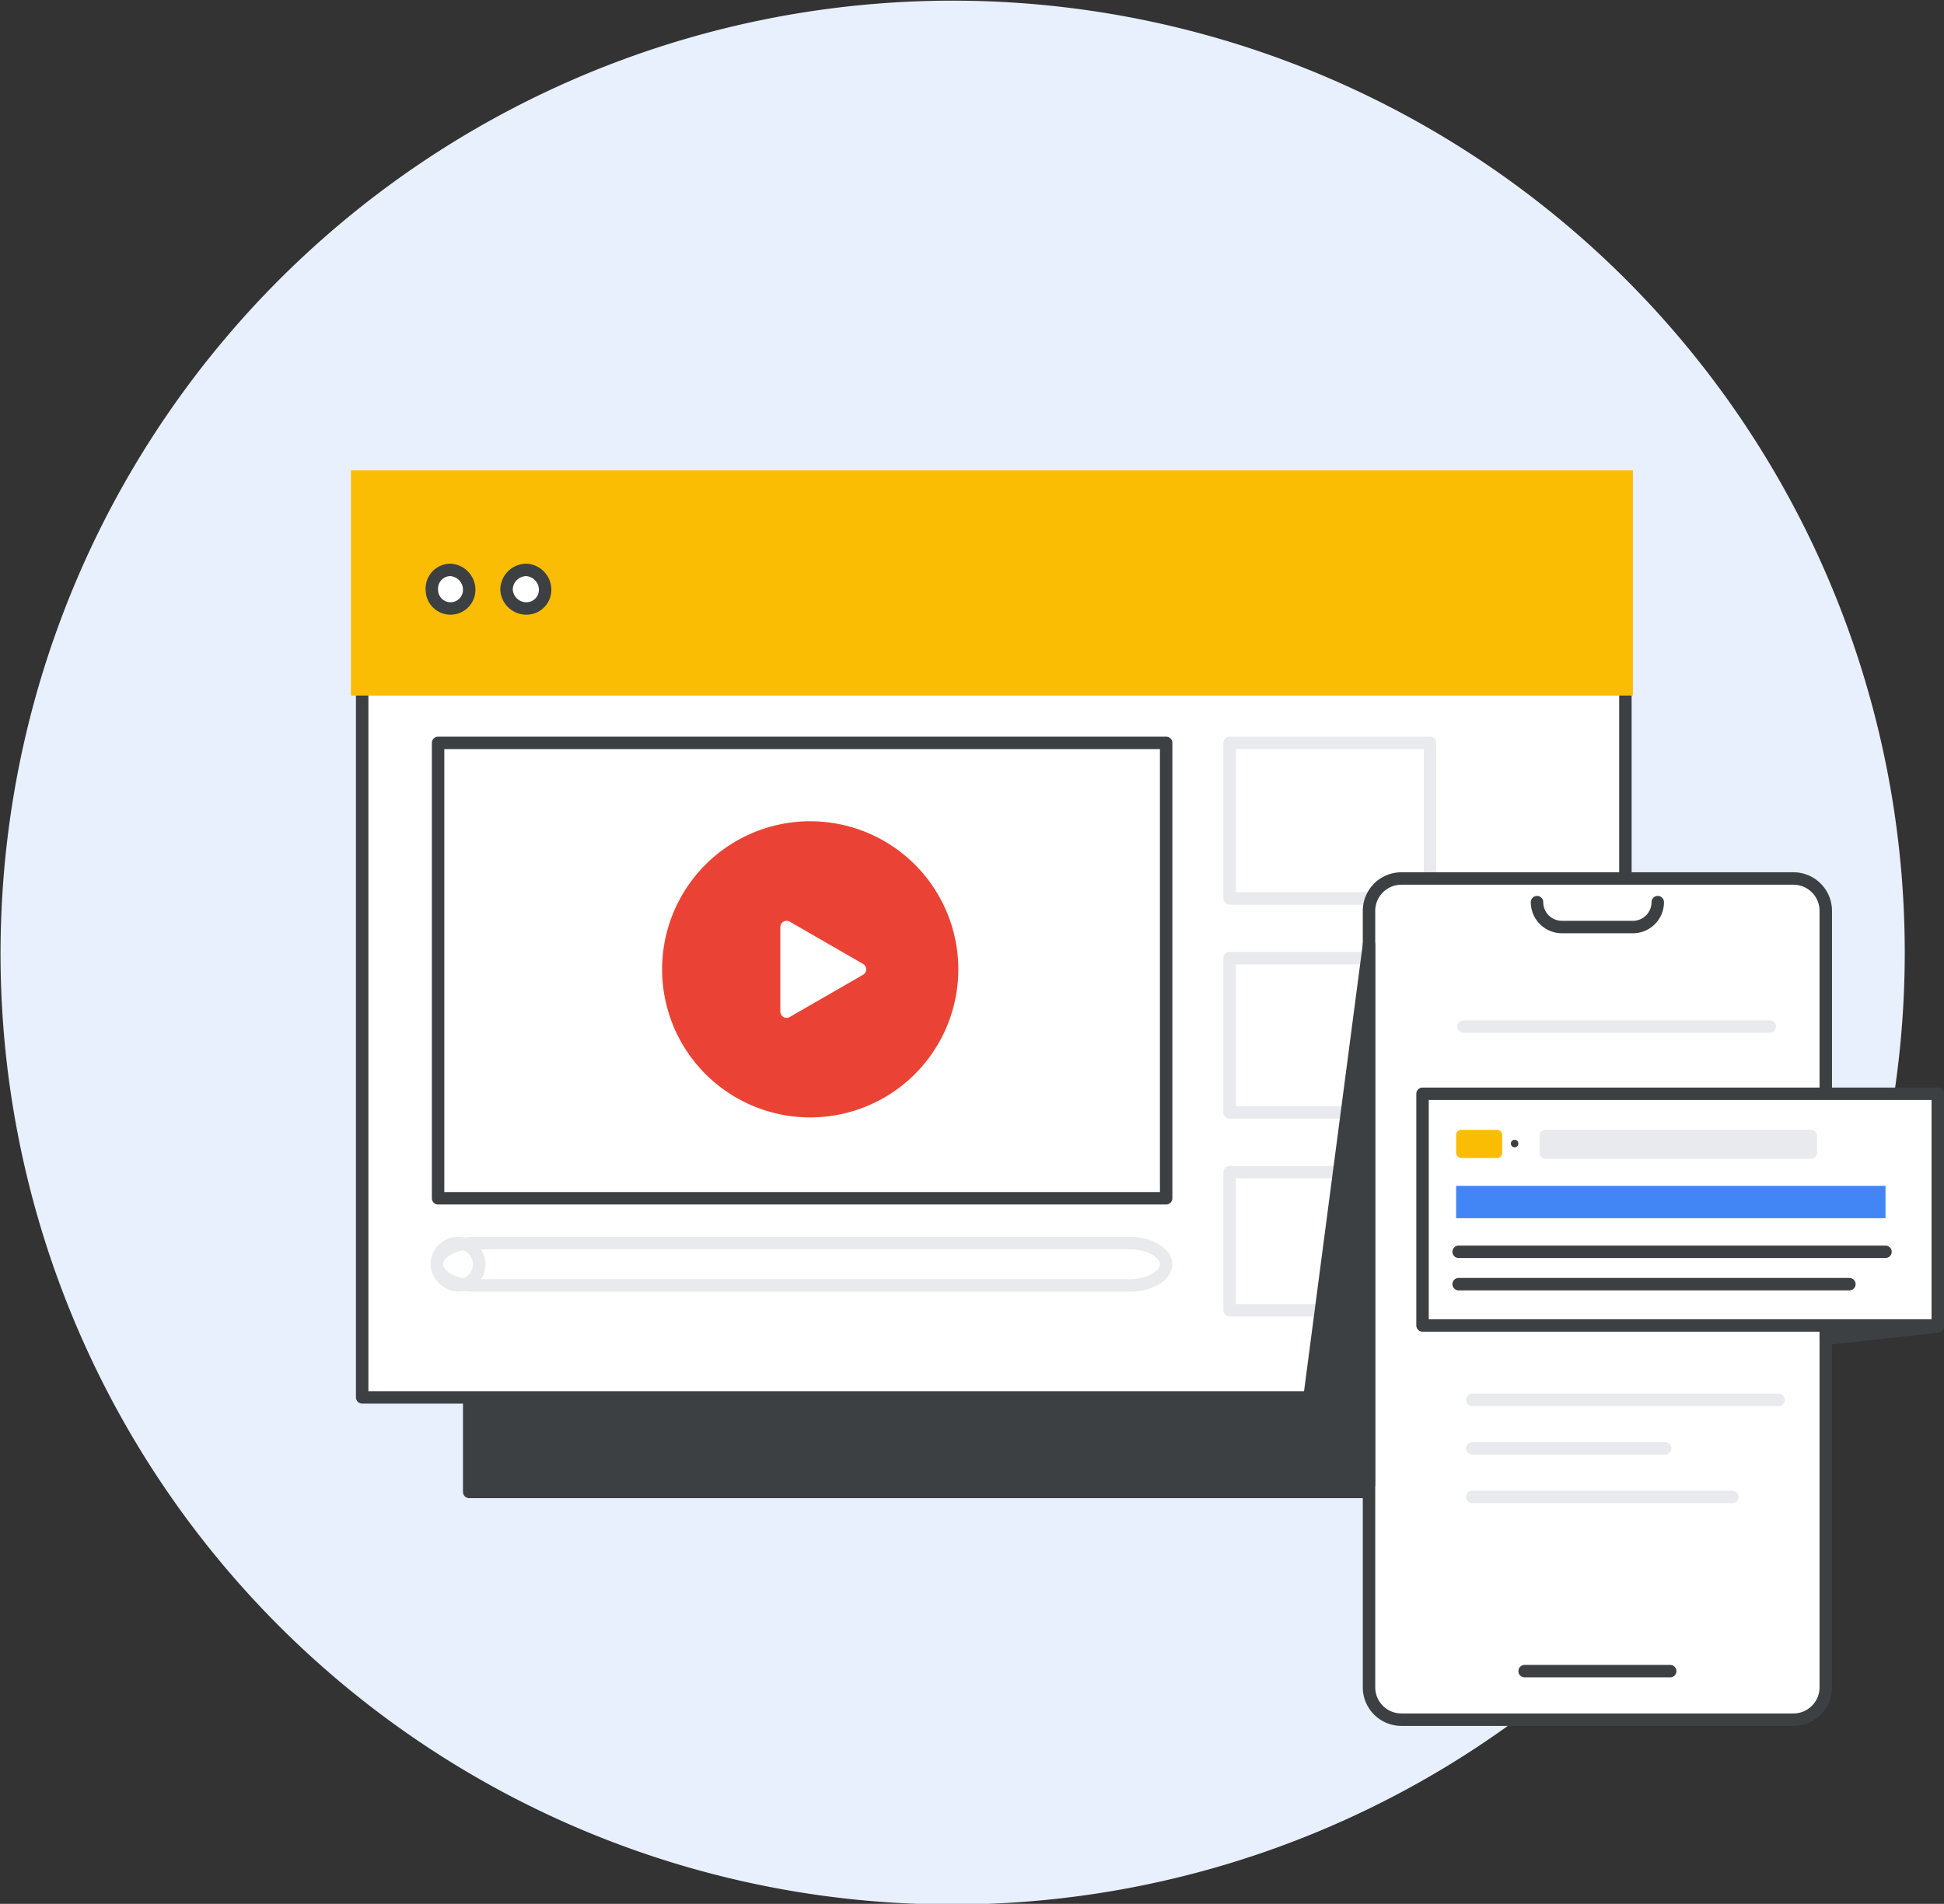 <svg xmlns="http://www.w3.org/2000/svg" viewBox="0 0 156.2 153"><rect x="0" y="0" width="156.2" height="153" fill="#333333" stroke="none"/><defs><style>.cls-1{fill:#e8f0fe;fill-rule:evenodd;}.cls-12,.cls-2{fill:#3c4043;}.cls-2,.cls-3,.cls-5,.cls-7{stroke:#3c4043;}.cls-11,.cls-2,.cls-3,.cls-6,.cls-7,.cls-8,.cls-9{stroke-linecap:round;stroke-linejoin:round;}.cls-3,.cls-5,.cls-9{fill:#fff;}.cls-13,.cls-4{fill:#fbbc04;}.cls-4{stroke:#fbbc04;stroke-miterlimit:10;}.cls-6,.cls-7{fill:none;}.cls-11,.cls-6{stroke:#e8eaed;}.cls-8{fill:#ea4335;stroke:#ea4335;}.cls-9{stroke:#fff;}.cls-10{fill:#4285f4;}.cls-11{fill:#e8eaed;}</style></defs><g id="Layer_2" data-name="Layer 2"><g id="Layer_1-2" data-name="Layer 1"><path class="cls-1" d="M.1,73.7A76.5,76.5,0,1,1,73.7,153,76.4,76.4,0,0,1,.1,73.7Z"/></g><g id="text"><path class="cls-2" d="M111.6,46.5H37.7v73.4h73.9Z"/><path class="cls-3" d="M130.6,39.3H29.1v73H130.6Z"/><path class="cls-4" d="M130.7,38.3H28.7V55.4h102Z"/><path class="cls-5" d="M36.2,48.9a1.5,1.5,0,0,0,1.5-1.5,1.6,1.6,0,0,0-1.5-1.6,1.5,1.5,0,0,0-1.5,1.6A1.5,1.5,0,0,0,36.2,48.9Z"/><path class="cls-5" d="M42.3,48.9a1.5,1.5,0,0,0,1.5-1.5,1.6,1.6,0,0,0-1.5-1.6,1.6,1.6,0,0,0-1.6,1.6A1.6,1.6,0,0,0,42.3,48.9Z"/><path class="cls-6" d="M114.9,59.7H98.8V72.2h16.1Z"/><path class="cls-6" d="M114.9,77H98.8V89.4h16.1Z"/><path class="cls-6" d="M114.9,94.2H98.8v11.1h16.1Z"/><path class="cls-3" d="M144.1,138.2H112.6a2.6,2.6,0,0,1-2.6-2.6V73.2a2.6,2.6,0,0,1,2.6-2.6h31.5a2.6,2.6,0,0,1,2.6,2.6v62.4A2.6,2.6,0,0,1,144.1,138.2Z"/><path class="cls-7" d="M122.5,134.3h11.7"/><path class="cls-7" d="M123.5,72.5a2,2,0,0,0,2,2h5.8a2,2,0,0,0,1.9-2"/><path class="cls-2" d="M110,75.9l-5.7,43.4H110Z"/><path class="cls-3" d="M93.7,96.3H35.2V59.7H93.7Z"/><path class="cls-8" d="M65.1,89.3A11.4,11.4,0,1,0,53.7,77.9,11.4,11.4,0,0,0,65.1,89.3Z"/><path class="cls-9" d="M69.1,77.9l-5.9-3.4v6.8Z"/><path class="cls-6" d="M90.8,103.3H38c-1.6,0-2.9-.8-2.9-1.7s1.3-1.7,2.9-1.7H90.8c1.6,0,2.9.8,2.9,1.7S92.4,103.3,90.8,103.3Z"/><path class="cls-6" d="M36.8,103.3a1.7,1.7,0,1,0-1.7-1.7A1.8,1.8,0,0,0,36.8,103.3Z"/><path class="cls-2" d="M155.7,106.6h-9v1Z"/><rect class="cls-3" x="114.3" y="87.9" width="41.4" height="18.62"/><path class="cls-7" d="M117.2,100.6h34.3"/><path class="cls-7" d="M117.2,103.2h31.4"/><path class="cls-10" d="M117,95.3h34.5v2.6H117Z"/><rect class="cls-11" x="124.2" y="91.3" width="21.3" height="1.33"/><circle class="cls-12" cx="121.7" cy="91.9" r="0.3"/><rect class="cls-13" x="117" y="90.8" width="3.7" height="2.26" rx="0.4"/><path class="cls-6" d="M118.3,120.3h20.9"/><path class="cls-6" d="M118.3,112.5h24.6"/><path class="cls-6" d="M117.6,82.5h24.6"/><path class="cls-6" d="M118.3,116.4h15.5"/></g></g></svg>